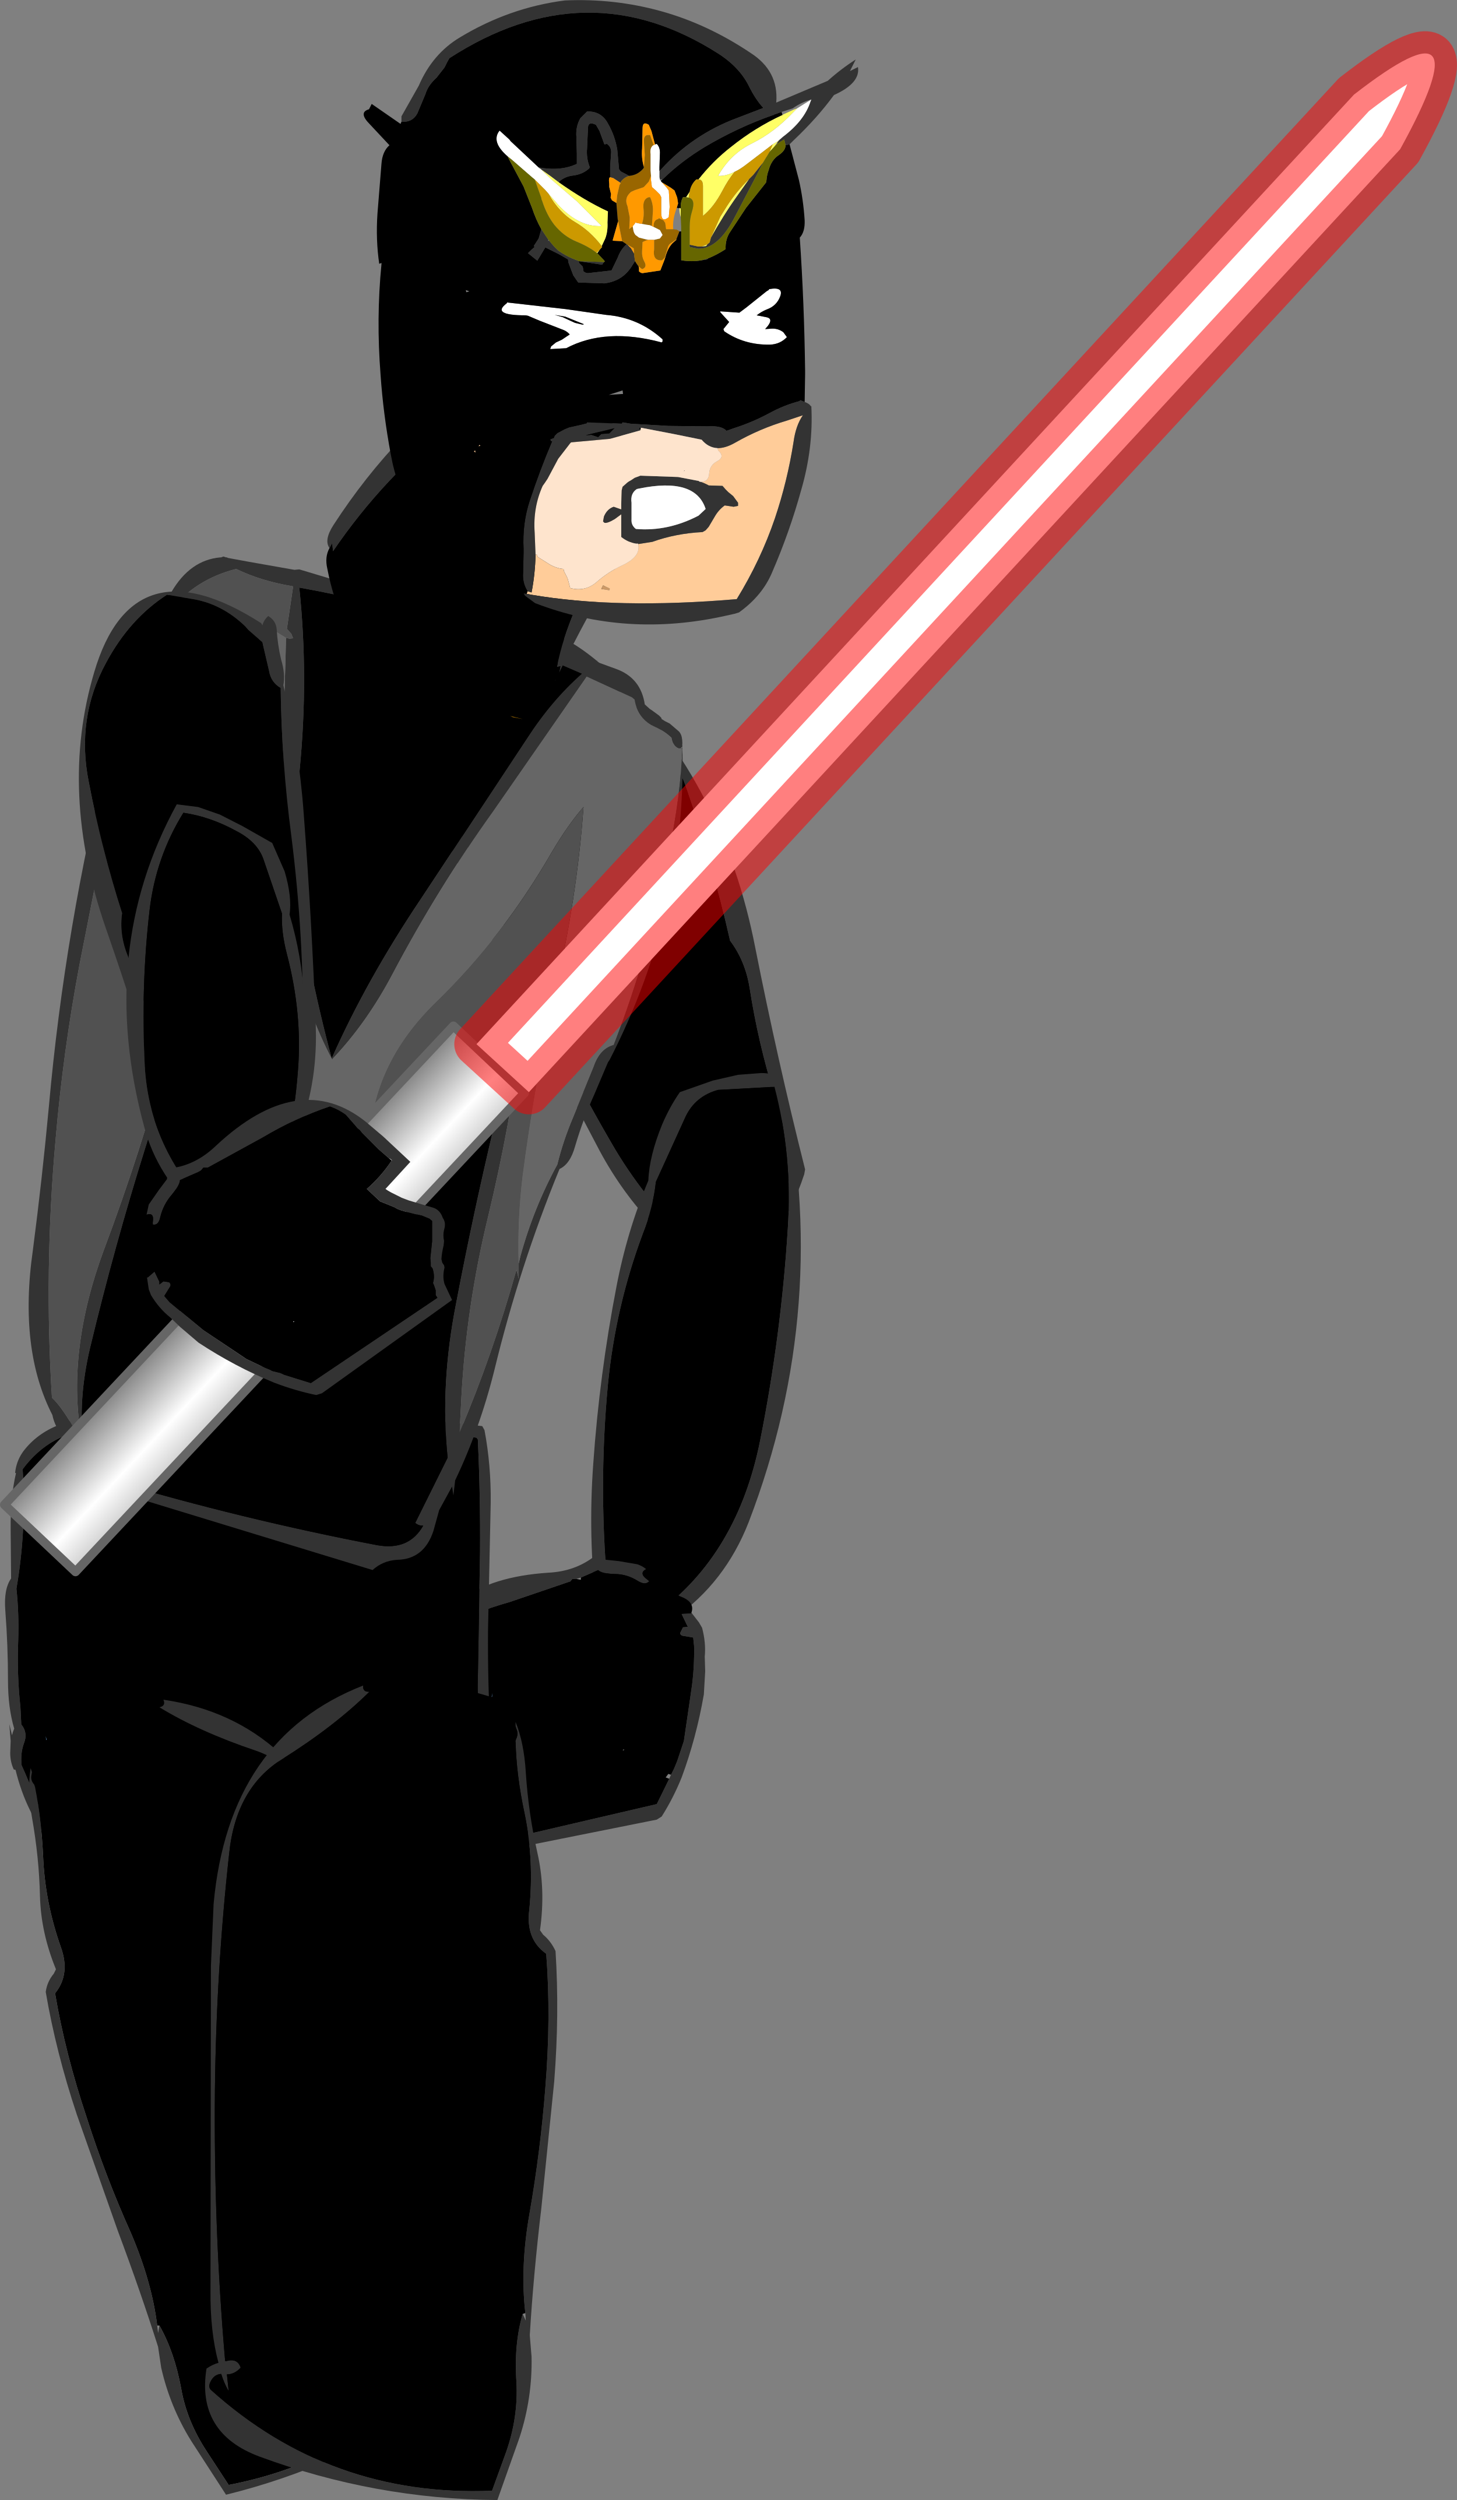 <?xml version="1.0" encoding="UTF-8" standalone="no"?>
<svg xmlns:xlink="http://www.w3.org/1999/xlink" height="281.45px" width="164.05px" xmlns="http://www.w3.org/2000/svg">
  <rect width="100%" height="100%" fill="#808080" stroke="none"/>
  <g transform="matrix(1.0, 0.0, 0.0, 1.0, 24.1, 34.2)">
    <path d="M22.55 45.45 L22.55 45.15 Q31.95 28.95 45.3 42.2 57.4 54.25 60.95 72.55 63.45 85.15 66.55 97.45 L66.45 98.0 Q63.85 106.0 57.45 110.15 48.1 104.45 43.1 94.75 36.45 82.15 30.35 69.6 26.4 61.45 24.1 53.5 23.15 52.35 22.6 50.45 22.1 48.5 21.1 46.6 20.6 45.6 21.25 44.65 L22.55 45.45 M23.7 47.75 L24.85 51.2 Q25.3 52.55 24.55 53.65 29.45 62.3 33.25 71.45 38.55 83.95 45.2 95.25 48.9 101.4 54.15 106.15 L57.35 108.65 Q62.65 104.9 65.25 97.15 64.35 93.05 63.1 89.1 61.25 83.15 60.3 77.0 59.8 73.95 58.1 71.7 56.2 63.25 53.25 54.7 50.4 46.6 43.2 41.75 37.5 37.85 31.55 36.95 L29.1 38.65 Q25.8 40.8 24.55 44.7 L24.5 45.25 23.65 47.45 23.7 47.75" fill="#333333" fill-rule="evenodd" stroke="none"/>
    <path d="M23.65 47.45 L24.5 45.25 24.55 44.7 Q25.8 40.8 29.1 38.65 L31.55 36.95 Q37.5 37.85 43.2 41.75 50.4 46.6 53.25 54.7 56.2 63.25 58.1 71.7 59.8 73.95 60.3 77.0 61.25 83.15 63.1 89.1 64.35 93.05 65.25 97.15 62.65 104.9 57.35 108.65 L54.15 106.15 Q48.9 101.4 45.2 95.25 38.55 83.95 33.25 71.45 29.45 62.3 24.55 53.65 25.3 52.55 24.85 51.2 L23.7 47.75 23.65 47.45" fill="#000000" fill-rule="evenodd" stroke="none"/>
    <path d="M52.45 88.75 L56.15 87.45 59.0 86.8 61.6 86.6 Q62.9 86.6 64.0 87.15 69.55 112.8 60.2 137.15 57.55 143.95 51.85 147.95 50.95 148.6 50.25 148.5 L50.05 148.6 49.7 148.7 49.3 148.75 48.35 148.65 47.0 148.45 Q46.3 148.6 45.75 147.95 L45.35 147.65 43.85 147.45 Q43.2 147.6 43.15 146.85 L43.05 146.9 Q42.1 138.7 42.7 130.55 43.4 120.55 45.3 110.7 46.5 104.4 48.9 98.7 49.0 95.95 50.45 92.4 51.3 90.4 52.45 88.75 M44.85 146.05 L45.15 146.05 45.55 146.2 46.9 147.05 47.6 147.25 48.8 147.5 49.15 147.5 49.55 147.45 49.9 147.4 Q58.95 140.75 61.5 127.9 63.85 116.1 64.6 104.15 65.15 96.0 63.1 88.15 L56.75 88.5 Q54.2 89.2 53.1 91.5 L49.75 98.85 Q49.45 101.7 48.25 104.75 45.2 112.95 44.35 121.65 43.2 133.75 44.45 146.05 L44.45 146.1 44.85 146.05" fill="#333333" fill-rule="evenodd" stroke="none"/>
    <path d="M44.45 146.05 Q43.2 133.75 44.35 121.65 45.2 112.95 48.25 104.75 49.45 101.7 49.75 98.85 L53.1 91.5 Q54.2 89.2 56.75 88.5 L63.1 88.15 Q65.15 96.0 64.6 104.15 63.85 116.1 61.5 127.9 58.95 140.75 49.9 147.4 L49.55 147.45 49.15 147.5 48.8 147.5 47.6 147.25 46.9 147.05 45.55 146.2 45.15 146.05 44.85 146.05 44.45 146.05" fill="#000000" fill-rule="evenodd" stroke="none"/>
    <path d="M41.3 143.4 L40.8 143.55 40.35 143.55 40.1 143.85 40.05 143.85 33.3 146.15 Q29.2 147.3 25.6 149.2 25.1 150.2 25.05 151.2 24.95 152.05 25.2 152.75 L25.25 153.1 25.25 153.5 25.3 153.9 25.35 155.0 25.35 155.4 25.35 156.5 25.3 158.1 25.2 158.5 25.25 158.5 29.5 158.6 Q29.75 159.65 29.5 160.65 L28.9 162.3 28.85 162.65 28.7 163.1 28.4 163.55 27.7 164.8 27.55 165.2 27.2 166.1 27.15 166.45 28.8 168.0 30.35 169.25 30.7 169.55 30.95 169.85 31.05 170.15 Q31.35 170.85 32.05 171.2 L32.25 171.5 32.55 172.1 Q32.7 172.35 32.95 172.45 L33.1 172.8 49.85 168.9 51.25 166.05 51.45 165.6 51.8 164.9 52.15 164.05 52.9 161.8 53.75 156.0 Q54.1 153.6 54.05 151.1 L53.95 150.15 52.75 149.95 Q52.45 149.85 52.5 149.6 L52.8 149.0 53.35 148.95 53.2 148.65 52.65 147.5 53.75 147.45 53.75 147.35 54.6 148.45 54.95 149.05 Q55.4 150.75 55.25 152.3 L55.3 153.95 55.15 156.55 Q54.3 161.45 52.65 165.9 51.7 168.25 50.4 170.3 L49.85 170.65 32.1 174.2 31.35 172.35 Q30.9 171.55 30.1 171.05 L29.9 170.8 29.8 170.5 29.6 170.2 28.3 169.3 27.9 169.0 Q27.5 168.5 26.95 168.15 26.2 167.8 26.0 167.1 25.6 166.25 25.95 165.5 L26.55 164.4 27.0 163.45 27.25 163.0 27.4 162.6 27.55 162.25 27.95 160.9 28.05 160.5 28.15 160.2 23.95 160.1 23.9 155.95 24.1 153.3 Q24.85 143.7 37.65 142.85 40.7 142.7 42.9 140.95 L44.15 141.4 45.6 141.55 47.65 141.9 Q48.25 142.1 48.65 142.45 47.8 142.9 48.75 143.6 L49.0 143.8 Q48.6 144.3 47.75 143.8 46.5 143.0 45.1 143.0 43.65 142.95 43.25 142.55 L41.3 143.4" fill="#333333" fill-rule="evenodd" stroke="none"/>
    <path d="M41.3 143.4 L43.25 142.55 Q43.65 142.95 45.1 143.0 46.5 143.0 47.75 143.8 48.6 144.3 49.0 143.8 L48.75 143.6 Q47.8 142.9 48.65 142.45 L48.8 142.4 49.05 142.35 Q50.25 143.1 51.0 144.3 51.65 145.2 52.7 145.6 54.15 146.2 53.75 147.35 L53.75 147.45 52.65 147.5 53.2 148.65 53.35 148.95 52.8 149.0 52.5 149.6 Q52.45 149.85 52.75 149.95 L53.95 150.15 54.05 151.1 Q54.1 153.6 53.75 156.0 L52.9 161.8 52.15 164.05 51.8 164.9 51.45 165.6 51.15 165.5 50.85 165.9 51.25 166.05 49.85 168.9 33.1 172.8 32.95 172.45 Q32.7 172.35 32.55 172.1 L32.25 171.5 32.05 171.2 Q31.35 170.85 31.05 170.15 L30.95 169.85 30.7 169.55 30.35 169.25 28.8 168.0 27.15 166.45 27.2 166.1 27.55 165.2 27.7 164.8 28.4 163.55 28.7 163.1 28.85 162.65 28.9 162.3 29.5 160.65 Q29.75 159.65 29.5 158.6 L25.25 158.5 25.3 158.1 25.35 156.5 25.35 155.4 25.35 155.0 25.3 153.9 25.25 153.5 25.25 153.1 25.2 152.75 Q24.95 152.05 25.05 151.2 25.1 150.2 25.6 149.2 29.2 147.3 33.3 146.15 L40.05 143.85 40.1 143.85 40.35 143.55 40.8 143.55 41.3 143.65 41.3 143.4 M46.0 162.85 L46.15 162.85 46.15 162.7 46.0 162.85" fill="#000000" fill-rule="evenodd" stroke="none"/>
    <path d="M-18.25 173.4 Q-21.15 169.95 -22.35 165.05 L-22.55 165.0 Q-22.95 164.15 -22.95 163.15 L-22.9 161.8 -23.05 159.9 -22.75 161.15 -22.65 160.8 -22.5 160.4 Q-23.2 158.05 -23.2 155.0 -23.2 151.05 -23.5 147.15 -23.7 144.7 -22.85 143.5 L-22.9 138.1 Q-22.95 134.4 -22.3 131.65 L-22.4 131.6 -22.35 131.25 Q-22.15 130.1 -21.45 129.15 -19.95 127.2 -17.55 126.25 -14.95 125.25 -12.4 124.35 L23.6 125.55 30.2 126.35 30.45 126.8 Q31.2 130.75 31.15 135.0 L30.85 149.25 Q30.8 155.4 31.15 161.4 31.35 161.05 31.85 161.0 32.35 162.5 32.25 164.4 L31.8 167.9 31.05 170.0 30.6 169.55 Q31.05 168.4 31.05 167.0 L30.3 167.15 30.55 166.5 Q31.2 164.85 30.95 162.9 L30.95 162.6 Q29.55 159.35 29.7 154.85 L29.95 140.6 Q30.0 134.15 29.7 127.85 L29.55 127.65 22.85 126.75 Q4.85 125.95 -13.2 126.7 -18.35 126.9 -21.55 131.2 -21.1 138.0 -22.25 144.65 -21.95 147.45 -22.05 150.5 -22.2 154.3 -21.8 158.0 L-21.7 160.0 -21.65 160.0 Q-20.95 160.9 -21.4 162.05 -21.75 163.0 -21.7 164.1 L-21.7 164.45 -21.3 165.35 -18.3 172.45 -18.4 172.55 -18.55 172.7 -18.25 173.4 M20.2 172.75 L20.55 173.25 Q8.95 177.3 -3.1 174.45 L-1.3 174.45 -1.05 174.4 -0.85 174.4 Q9.3 174.7 18.9 172.35 L20.2 172.75 M-17.7 173.9 L-17.65 174.1 -18.1 173.65 -17.7 173.9" fill="#333333" fill-rule="evenodd" stroke="none"/>
    <path d="M-18.25 173.4 L-18.55 172.7 -18.4 172.55 -18.3 172.45 -21.3 165.35 -21.7 164.45 -21.7 164.1 Q-21.75 163.0 -21.4 162.05 -20.95 160.9 -21.65 160.0 L-21.7 160.0 -21.8 158.0 Q-22.2 154.3 -22.05 150.5 -21.95 147.45 -22.25 144.65 -21.1 138.0 -21.55 131.2 -18.35 126.9 -13.2 126.7 4.85 125.95 22.85 126.75 L29.55 127.65 29.7 127.85 Q30.0 134.15 29.95 140.6 L29.7 154.85 Q29.55 159.35 30.95 162.6 L30.95 162.9 Q31.2 164.85 30.55 166.5 L30.3 167.15 31.05 167.0 Q31.05 168.4 30.6 169.55 30.0 170.95 28.7 172.0 27.5 173.0 25.9 172.95 L20.45 172.45 20.2 172.75 18.9 172.35 Q9.3 174.7 -0.85 174.4 L-0.85 174.25 -1.05 174.4 -1.3 174.45 -3.1 174.45 -9.4 174.25 -16.4 174.15 -17.7 173.9 -18.1 173.65 -18.25 173.4" fill="#000000" fill-rule="evenodd" stroke="none"/>
    <path d="M-5.7 157.15 Q-5.4 157.85 -6.15 158.0 -1.65 160.75 4.75 162.9 10.25 164.85 12.75 171.65 17.1 183.7 20.3 196.25 24.0 210.7 26.2 225.15 L26.15 225.2 Q24.9 225.1 24.85 226.25 25.65 226.8 26.4 226.55 L26.7 228.45 27.0 226.4 Q27.85 226.25 28.45 227.1 28.75 227.5 28.55 227.85 18.75 242.25 1.65 245.55 L-0.8 241.8 Q-3.05 238.4 -3.7 234.7 -4.45 230.6 -6.15 227.6 L-6.4 227.6 Q-7.0 222.7 -9.35 217.2 -12.2 210.85 -14.3 204.3 -16.75 197.0 -17.9 190.2 -16.15 188.05 -17.25 185.0 -19.05 179.9 -19.25 174.7 -19.45 170.55 -20.15 167.0 L-20.05 167.0 -20.2 166.85 -20.25 166.7 Q-20.7 166.2 -20.55 165.6 L-20.5 165.3 -20.4 164.7 -20.35 163.8 -20.1 163.2 -19.75 162.5 -19.6 162.1 -18.9 161.7 -18.85 161.65 -14.7 159.3 -14.1 159.05 -13.95 158.25 Q-13.8 157.45 -13.05 157.75 L-13.2 158.55 -9.85 156.8 Q-7.7 155.55 -5.9 156.75 L-5.7 157.15" fill="#000000" fill-rule="evenodd" stroke="none"/>
    <path d="M-6.15 227.6 Q-4.45 230.6 -3.7 234.7 -3.05 238.4 -0.8 241.8 L1.65 245.55 Q18.75 242.25 28.55 227.85 28.75 227.5 28.45 227.1 27.85 226.25 27.0 226.4 L26.7 228.45 26.4 226.55 Q25.65 226.8 24.85 226.25 24.9 225.1 26.15 225.2 L26.2 225.15 Q24.0 210.7 20.3 196.25 17.1 183.7 12.75 171.65 10.25 164.85 4.75 162.9 -1.65 160.75 -6.15 158.0 -5.4 157.85 -5.7 157.15 9.8 159.4 15.65 176.6 L17.55 182.95 26.0 217.25 Q27.05 221.65 27.05 225.1 L28.4 225.45 Q31.1 232.05 25.1 236.1 14.15 243.5 1.35 246.65 L-2.6 240.55 Q-4.95 236.75 -5.95 232.35 L-6.3 230.0 Q-8.25 223.85 -10.85 216.9 L-15.45 203.85 Q-17.8 196.8 -18.95 190.05 -18.8 188.9 -18.05 188.0 L-17.8 187.5 Q-19.5 183.35 -19.6 179.25 -19.7 174.9 -20.5 170.4 -21.05 167.25 -20.65 164.85 L-20.5 165.3 -20.55 165.6 Q-20.7 166.2 -20.25 166.7 L-20.2 166.85 -20.15 167.0 Q-19.45 170.55 -19.25 174.7 -19.05 179.9 -17.25 185.0 -16.15 188.05 -17.9 190.2 -16.75 197.0 -14.3 204.3 -12.2 210.85 -9.35 217.2 -7.0 222.7 -6.4 227.6 L-6.3 228.45 -6.15 227.6" fill="#333333" fill-rule="evenodd" stroke="none"/>
    <path d="M-18.85 161.65 L-18.9 161.7 -18.95 161.25 -18.85 161.65" fill="#6699cc" fill-rule="evenodd" stroke="none"/>
    <path d="M43.2 40.1 L43.05 40.3 45.25 41.1 Q48.05 42.1 48.5 45.1 L49.05 45.6 49.35 45.8 50.1 46.35 50.35 46.6 50.4 46.75 50.8 47.0 51.3 47.25 52.35 48.15 Q52.75 48.6 52.7 49.4 L52.75 49.55 52.7 48.95 Q53.45 67.75 44.55 85.1 L44.35 85.4 42.8 89.05 Q41.55 91.8 40.65 94.85 40.1 96.85 38.9 97.4 34.4 108.35 31.55 120.1 29.9 126.7 27.15 132.45 L26.95 134.15 26.8 133.15 25.35 135.8 24.7 138.15 Q23.65 141.35 20.6 141.4 19.0 141.5 17.85 142.55 L-12.45 133.3 Q-13.4 133.05 -14.3 132.45 -15.05 129.8 -16.95 127.6 -17.95 126.4 -18.2 125.1 -22.0 117.7 -20.4 106.55 -19.35 98.5 -18.6 90.4 -16.8 70.2 -11.8 50.15 -9.4 40.35 -4.8 32.45 -2.7 28.85 0.7 28.55 L0.8 28.55 1.05 28.45 1.35 28.55 1.5 28.55 1.5 28.6 3.95 29.05 5.65 29.35 9.05 29.95 9.6 29.9 30.45 36.15 Q36.8 38.05 43.0 40.3 L43.2 40.1 M52.55 50.05 L52.3 50.05 Q51.9 49.9 51.65 49.4 L51.55 49.1 51.5 48.85 Q50.7 48.1 49.7 47.65 47.7 46.75 47.35 44.55 L47.05 44.3 41.95 41.95 31.4 57.15 Q25.2 65.8 20.1 75.45 17.2 80.95 13.35 85.0 L13.35 85.2 13.3 85.0 13.15 85.15 13.25 85.0 Q7.9 74.8 7.8 61.3 7.7 50.65 8.05 39.85 L8.1 37.6 8.5 37.7 8.9 37.65 8.7 37.15 8.2 36.6 8.9 31.85 8.85 31.8 Q5.25 31.2 2.5 29.85 -6.75 32.15 -9.25 44.5 L-15.15 74.4 Q-17.0 84.2 -17.85 94.2 -19.15 108.85 -18.25 123.15 -17.05 124.25 -15.35 127.35 L-14.85 128.35 -15.0 127.3 Q-16.55 117.7 -12.4 106.5 -8.3 95.6 -5.15 84.05 -4.4 81.3 -3.3 79.05 -2.85 79.05 -2.7 78.3 L-2.6 77.55 -2.1 76.7 Q-1.8 72.55 0.15 70.05 L-0.05 73.95 0.05 73.8 -0.1 74.0 -0.55 82.5 -0.65 82.5 -0.75 82.55 Q-2.0 83.15 -0.75 84.35 L-0.85 85.35 Q-1.5 93.05 0.15 100.35 1.0 104.25 1.0 108.1 6.7 109.8 12.25 111.75 L12.25 110.95 Q13.1 109.95 12.7 108.15 L12.6 107.9 Q13.5 104.25 16.6 100.55 L17.1 100.7 17.45 99.55 17.65 99.3 27.45 87.9 Q30.65 84.25 34.65 82.2 33.35 92.45 30.85 102.8 28.4 112.9 27.85 123.1 L27.65 127.05 Q31.35 118.35 34.05 108.75 L34.3 109.75 34.3 108.05 34.5 107.2 Q36.0 101.75 38.65 96.9 39.3 94.25 40.4 91.65 L42.75 85.9 Q43.45 83.85 45.0 83.45 49.0 73.15 51.2 61.8 52.6 55.05 52.7 50.1 L52.7 50.05 52.7 49.85 52.55 50.05 M23.25 67.05 L35.25 48.9 Q38.0 44.65 41.4 41.65 26.25 34.95 9.6 31.95 10.65 42.0 9.65 52.35 8.6 63.55 10.7 74.05 11.9 79.95 13.25 84.95 17.15 76.15 23.25 67.05 M31.65 92.05 Q32.95 86.15 34.65 82.2 30.3 87.6 25.05 93.0 19.85 98.3 15.55 104.6 13.3 107.8 12.4 111.8 L13.3 112.1 13.45 112.5 13.3 112.55 Q7.1 110.9 1.0 108.85 L1.0 109.0 0.95 108.85 0.4 108.65 Q0.3 108.6 0.35 108.3 L0.5 108.15 0.7 108.1 Q-1.5 100.95 -2.0 92.15 L-2.15 79.1 Q-5.15 86.65 -7.75 95.05 -11.2 106.05 -13.95 117.5 -15.35 123.4 -14.7 128.6 -13.9 130.15 -13.35 131.75 L-11.65 132.45 Q3.2 136.85 18.35 139.75 21.95 140.4 23.55 137.55 23.1 137.6 22.65 137.25 L26.3 129.9 Q25.45 121.65 27.25 112.55 29.2 102.3 31.65 92.05 M-18.25 123.15 L-18.25 123.3 -18.25 123.15" fill="#333333" fill-rule="evenodd" stroke="none"/>
    <path d="M8.1 37.6 L8.05 39.85 Q7.7 50.65 7.8 61.3 7.9 74.8 13.25 85.0 L13.15 85.15 13.3 85.0 13.35 85.2 13.35 85.0 Q17.2 80.95 20.1 75.45 25.2 65.8 31.4 57.15 L41.95 41.95 47.05 44.3 47.35 44.55 Q47.7 46.75 49.7 47.65 50.7 48.1 51.5 48.85 L51.55 49.1 51.65 49.4 Q51.9 49.9 52.3 50.05 L52.55 50.05 52.7 50.1 Q52.6 55.05 51.2 61.8 49.0 73.15 45.0 83.45 43.45 83.85 42.75 85.9 L40.4 91.65 Q39.3 94.25 38.65 96.9 36.0 101.75 34.5 107.2 L34.3 108.05 Q34.15 103.15 34.75 98.15 36.1 87.8 38.4 77.45 40.85 67.05 41.6 56.65 39.85 58.65 38.05 61.7 32.55 71.25 25.05 78.55 17.8 85.55 17.5 94.5 17.05 94.5 16.85 95.3 L16.2 98.4 Q15.9 100.05 16.6 100.55 13.5 104.25 12.6 107.9 11.9 104.8 12.05 101.7 L12.4 95.8 11.7 96.1 10.95 96.85 10.25 97.65 Q9.1 95.25 7.4 93.0 6.4 91.65 6.2 89.8 5.9 89.5 5.45 89.35 4.45 88.85 4.5 87.9 4.7 85.7 4.45 83.55 4.1 80.0 4.3 76.5 L4.7 69.45 Q2.9 69.85 2.25 72.55 L0.5 79.1 Q-0.1 81.2 -0.2 82.7 L-0.55 82.5 -0.1 74.0 0.05 73.8 -0.05 73.95 0.15 70.05 Q-1.8 72.55 -2.1 76.7 L-2.6 77.55 -2.1 75.35 -1.8 74.0 -1.3 72.4 Q-0.95 71.5 -1.5 70.85 -2.55 71.15 -2.85 72.3 L-3.15 72.8 -4.3 74.0 -4.7 74.6 -5.25 75.15 -2.05 61.45 Q-0.35 53.6 2.1 46.25 3.7 41.0 5.8 35.9 L6.65 36.65 6.95 36.9 8.1 37.6 M17.45 99.55 L17.5 99.1 17.65 99.3 17.45 99.55 M12.25 110.95 L12.2 110.95 12.25 110.95" fill="#666666" fill-rule="evenodd" stroke="none"/>
    <path d="M52.7 50.1 L52.55 50.05 52.7 50.05 52.7 50.1 M23.25 67.05 Q17.15 76.15 13.25 84.95 11.9 79.95 10.7 74.05 8.6 63.55 9.65 52.35 10.65 42.0 9.6 31.95 26.25 34.95 41.4 41.65 38.0 44.65 35.25 48.9 L23.25 67.05 M31.65 92.05 Q29.2 102.3 27.25 112.55 25.45 121.65 26.3 129.9 L22.65 137.25 Q23.1 137.6 23.55 137.55 21.95 140.4 18.35 139.75 3.2 136.85 -11.65 132.45 L-13.35 131.75 Q-13.9 130.15 -14.7 128.6 -15.35 123.4 -13.95 117.5 -11.2 106.05 -7.75 95.05 -5.15 86.65 -2.15 79.1 L-2.0 92.15 Q-1.5 100.95 0.7 108.1 L0.5 108.15 0.35 108.3 Q0.3 108.6 0.4 108.65 L0.95 108.85 1.0 109.0 1.0 108.85 Q7.1 110.9 13.3 112.55 L13.45 112.5 13.3 112.1 12.4 111.8 Q13.3 107.8 15.55 104.6 19.85 98.3 25.05 93.0 30.3 87.6 34.65 82.2 32.95 86.15 31.65 92.05 M-15.35 127.35 L-15.0 127.3 -14.85 128.35 -15.35 127.35" fill="#000000" fill-rule="evenodd" stroke="none"/>
    <path d="M8.1 37.6 L6.95 36.9 6.65 36.65 5.8 35.9 Q3.7 41.0 2.1 46.25 -0.35 53.6 -2.05 61.45 L-5.25 75.15 -4.7 74.6 -4.3 74.0 -3.15 72.8 -2.85 72.3 Q-2.55 71.15 -1.5 70.85 -0.95 71.5 -1.3 72.4 L-1.8 74.0 -2.1 75.35 -2.6 77.55 -2.7 78.3 Q-2.85 79.05 -3.3 79.05 -4.4 81.3 -5.15 84.05 -8.3 95.6 -12.4 106.5 -16.55 117.7 -15.0 127.3 L-15.35 127.35 Q-17.05 124.25 -18.25 123.15 -19.15 108.85 -17.85 94.2 -17.0 84.2 -15.15 74.4 L-9.25 44.5 Q-6.75 32.15 2.5 29.85 5.25 31.2 8.85 31.8 L8.9 31.85 8.2 36.6 8.7 37.15 8.9 37.65 8.5 37.7 8.1 37.6 M-0.55 82.5 L-0.2 82.7 Q-0.1 81.2 0.5 79.1 L2.25 72.55 Q2.9 69.85 4.7 69.45 L4.3 76.5 Q4.1 80.0 4.45 83.55 4.7 85.7 4.5 87.9 4.45 88.85 5.45 89.35 5.9 89.5 6.2 89.8 6.4 91.65 7.4 93.0 9.1 95.25 10.25 97.65 L10.95 96.85 11.7 96.1 12.4 95.8 12.05 101.7 Q11.9 104.8 12.6 107.9 L12.7 108.15 Q13.1 109.95 12.25 110.95 L12.25 111.75 Q6.7 109.8 1.0 108.1 1.0 104.25 0.15 100.35 -1.5 93.05 -0.85 85.35 L-0.75 84.35 Q-2.0 83.15 -0.75 82.55 L-0.65 82.5 -0.55 82.5 M16.6 100.55 Q15.9 100.05 16.2 98.4 L16.85 95.3 Q17.05 94.5 17.5 94.5 17.8 85.55 25.05 78.55 32.55 71.25 38.05 61.7 39.85 58.65 41.6 56.65 40.85 67.05 38.4 77.45 36.1 87.8 34.75 98.15 34.15 103.15 34.3 108.05 L34.3 109.75 34.05 108.75 Q31.35 118.35 27.65 127.05 L27.85 123.1 Q28.4 112.9 30.85 102.8 33.35 92.45 34.65 82.2 30.65 84.25 27.45 87.9 L17.65 99.3 17.5 99.1 17.45 99.55 17.1 100.7 16.6 100.55 M12.25 110.95 L12.2 110.95 12.25 110.95" fill="#515151" fill-rule="evenodd" stroke="none"/>
    <path d="M38.85 41.55 L39.0 40.8 38.6 40.9 Q39.85 34.55 44.45 27.35 52.25 15.2 36.1 11.45 31.0 10.3 27.15 13.2 19.15 19.4 13.4 27.85 L13.3 26.95 13.0 27.5 Q12.35 26.6 13.45 24.9 16.95 19.5 21.25 15.0 27.45 8.4 37.25 9.0 L37.8 9.0 Q46.45 11.8 47.65 20.05 48.3 24.7 45.5 29.3 41.85 35.3 38.85 41.55 M38.4 42.4 L38.5 42.25 38.4 42.45 38.4 42.4" fill="#333333" fill-rule="evenodd" stroke="none"/>
    <path d="M13.0 27.5 L13.3 26.95 13.4 27.85 Q19.15 19.4 27.15 13.2 31.0 10.3 36.1 11.45 52.25 15.2 44.45 27.35 39.85 34.55 38.6 40.9 L39.0 40.8 38.85 41.55 38.5 42.25 38.4 42.4 Q37.4 43.7 35.3 44.1 33.05 44.4 31.7 46.8 30.9 48.25 29.5 49.0 15.45 43.75 12.75 29.8 12.45 28.5 13.0 27.5" fill="#000000" fill-rule="evenodd" stroke="none"/>
    <path d="M56.7 16.25 Q57.6 16.25 58.65 15.65 61.45 14.05 64.5 13.15 L66.3 12.55 Q65.5 13.7 65.25 15.55 64.55 20.0 63.15 24.15 61.55 28.85 58.85 33.25 45.3 34.4 35.7 32.75 L35.2 32.65 35.3 32.35 35.75 32.5 Q36.15 30.45 36.2 28.25 L36.35 28.25 36.45 28.5 37.8 29.35 Q38.6 29.8 39.35 29.85 L39.4 30.1 39.6 30.5 39.8 30.9 39.9 31.25 40.1 32.0 Q41.75 32.45 43.05 31.35 44.35 30.2 45.95 29.45 48.1 28.45 47.75 27.05 L49.35 26.8 Q52.0 25.85 55.0 25.7 L55.35 25.5 55.7 25.1 56.35 24.0 Q56.8 23.2 57.5 22.7 L57.85 22.75 58.5 22.85 59.0 22.75 59.0 22.4 58.45 21.65 57.9 21.2 57.6 20.9 57.25 20.5 55.7 20.45 Q55.25 20.2 54.8 20.05 55.7 20.05 55.75 19.1 55.8 18.2 56.6 17.75 57.6 17.25 56.75 16.5 L56.7 16.25 M43.6 32.1 L44.5 32.25 44.55 32.15 44.55 32.05 43.8 31.7 43.6 32.1 M30.0 16.0 L29.75 16.05 29.9 15.85 30.0 16.0 M29.4 16.45 L29.45 16.75 29.25 16.65 29.4 16.45" fill="#ffcc99" fill-rule="evenodd" stroke="none"/>
    <path d="M43.6 32.1 L43.8 31.7 44.55 32.05 44.55 32.15 44.5 32.25 43.6 32.1" fill="#cc9966" fill-rule="evenodd" stroke="none"/>
    <path d="M21.1 -20.5 L21.1 -21.1 23.05 -24.55 Q24.6 -28.15 27.7 -30.0 33.25 -33.35 39.5 -34.15 45.05 -34.4 50.3 -32.95 55.55 -31.5 60.4 -28.25 63.6 -26.2 63.3 -22.65 L69.1 -25.1 Q70.6 -26.45 72.25 -27.5 L71.6 -26.2 72.5 -26.65 Q72.8 -24.85 69.8 -23.5 67.9 -20.9 65.2 -18.35 L64.8 -17.95 64.35 -17.85 64.2 -18.5 63.45 -18.05 63.4 -18.15 63.65 -18.45 64.05 -18.8 Q66.45 -20.6 67.15 -22.75 L67.25 -23.0 Q66.15 -22.7 65.15 -22.0 L63.9 -21.6 63.05 -21.3 63.0 -21.25 62.95 -21.25 Q58.95 -19.85 55.25 -17.65 52.6 -16.05 50.5 -14.0 L50.2 -14.0 50.15 -14.25 50.15 -14.95 50.35 -15.15 Q53.9 -19.05 58.85 -20.9 L61.85 -22.05 Q61.0 -22.95 60.25 -24.45 59.2 -26.6 56.8 -28.15 41.95 -37.65 26.5 -27.65 L26.25 -27.2 25.95 -26.6 25.05 -25.45 Q24.1 -24.6 23.8 -23.6 L22.9 -21.45 Q22.35 -20.4 21.1 -20.5 M66.5 11.05 Q67.05 11.25 67.2 11.55 L67.25 11.5 Q67.5 16.2 66.1 21.0 64.8 25.7 62.85 30.2 61.75 32.85 59.1 34.75 L58.6 34.9 57.7 35.1 Q46.4 37.65 36.15 33.7 L35.0 32.85 34.85 32.6 35.2 32.65 35.7 32.75 Q45.3 34.4 58.85 33.25 61.55 28.85 63.15 24.15 64.55 20.0 65.25 15.55 65.5 13.7 66.3 12.55 L64.5 13.15 Q61.45 14.05 58.65 15.65 57.6 16.25 56.7 16.25 55.65 16.2 54.9 15.3 L51.7 14.65 48.05 13.95 47.85 13.95 48.0 14.25 44.6 15.2 40.2 15.6 40.1 15.7 38.75 17.45 37.55 19.7 37.25 20.15 37.0 20.5 Q35.9 22.95 36.1 25.75 L36.2 28.25 Q36.15 30.45 35.75 32.5 L35.3 32.35 Q34.7 31.45 34.8 30.25 L34.85 28.0 34.85 27.6 Q34.7 24.7 35.55 22.15 36.65 18.8 38.05 15.5 L38.1 15.5 37.9 15.45 37.85 15.25 38.25 15.1 38.35 14.85 38.65 14.55 39.5 14.1 40.0 13.9 41.35 13.6 41.95 13.45 42.0 13.35 45.9 13.5 45.95 13.45 46.0 13.35 46.9 13.5 51.2 13.75 55.6 13.8 Q57.15 13.7 57.7 14.3 L58.55 14.0 Q60.6 13.35 62.55 12.3 64.2 11.4 65.95 10.95 L66.0 10.85 66.5 11.05 M36.55 -15.35 Q39.05 -14.9 40.85 -15.75 L40.85 -16.9 40.8 -18.75 Q40.7 -19.95 41.25 -20.9 L42.0 -21.65 Q43.6 -21.7 44.35 -20.3 45.15 -18.9 45.4 -17.35 L45.6 -15.15 45.8 -14.9 46.75 -14.4 Q46.2 -14.25 45.8 -13.75 L45.8 -13.6 44.95 -14.15 44.6 -14.25 44.6 -15.4 44.7 -16.85 Q44.8 -17.6 44.25 -18.0 L43.95 -17.95 43.4 -19.45 43.0 -20.15 Q42.1 -20.6 42.1 -19.75 L42.0 -17.5 Q41.9 -16.4 42.3 -15.4 L42.25 -15.25 Q41.55 -14.6 40.5 -14.45 39.5 -14.35 38.85 -13.75 L38.85 -13.65 37.85 -14.4 36.65 -15.25 36.55 -15.35 M47.4 -4.8 L47.05 -4.25 Q46.0 -2.55 43.95 -2.3 L41.0 -2.4 40.45 -3.2 40.2 -3.85 39.9 -4.65 39.85 -5.0 38.8 -5.6 37.3 -6.35 36.4 -4.85 35.35 -5.7 35.7 -6.05 36.1 -6.4 36.0 -6.5 36.55 -7.35 36.85 -8.4 37.65 -7.2 37.6 -7.05 37.65 -7.1 37.75 -7.1 Q38.2 -6.5 38.75 -6.0 39.8 -5.25 41.0 -4.85 L41.15 -4.55 41.5 -4.2 41.55 -4.0 41.6 -3.65 Q41.85 -3.45 42.1 -3.45 L44.75 -3.75 45.45 -5.2 Q45.8 -6.15 46.45 -6.7 L46.55 -6.65 46.95 -6.25 47.3 -5.65 47.3 -5.5 47.4 -4.8 M41.05 -4.8 L43.9 -4.7 43.7 -4.4 41.05 -4.8 M60.25 -14.05 L60.7 -14.5 61.85 -15.95 61.0 -14.3 58.7 -9.9 Q56.8 -6.15 54.5 -6.2 L53.55 -6.4 53.55 -6.65 54.5 -6.45 54.9 -6.45 55.4 -6.5 55.55 -6.7 55.8 -6.9 55.95 -7.45 Q57.3 -9.9 58.9 -12.15 L60.25 -14.05 M55.6 -5.1 L55.55 -5.0 54.9 -4.9 55.25 -5.0 55.6 -5.1 M54.8 20.05 Q55.25 20.2 55.7 20.45 L57.25 20.5 57.6 20.9 57.9 21.2 58.45 21.65 59.0 22.4 59.0 22.75 58.5 22.85 57.85 22.75 57.5 22.7 Q56.8 23.2 56.35 24.0 L55.7 25.1 55.35 25.5 55.0 25.7 Q52.0 25.85 49.35 26.8 L47.75 27.05 47.75 27.0 47.5 27.0 Q46.6 26.85 45.85 26.25 L45.85 25.85 45.85 25.5 45.85 25.1 45.85 23.7 45.1 24.25 Q44.25 24.75 43.95 24.65 L43.8 24.5 43.9 23.95 Q44.25 23.1 45.0 22.85 L45.85 23.15 45.85 22.5 45.9 21.0 46.0 20.6 46.4 20.25 Q46.6 20.05 46.9 19.9 L47.35 19.6 47.6 19.5 48.0 19.35 52.25 19.5 54.6 19.95 54.6 20.0 54.8 20.05 M44.85 14.25 L45.1 14.0 41.85 14.8 42.5 14.75 43.25 15.0 43.6 14.65 44.5 14.6 44.85 14.25 M47.6 20.85 Q46.85 21.35 47.0 22.4 L47.0 24.25 Q46.95 24.95 47.5 25.35 51.1 25.65 54.55 23.85 L55.35 23.1 Q54.2 19.5 47.85 20.8 L47.6 20.85 M52.85 18.85 L53.0 18.75 52.7 18.35 53.0 18.75 53.0 18.8 52.85 18.85" fill="#333333" fill-rule="evenodd" stroke="none"/>
    <path d="M46.75 -14.4 L47.05 -14.45 Q47.8 -14.6 48.35 -15.25 L48.4 -15.4 48.5 -16.75 48.4 -18.25 Q48.35 -19.05 48.95 -19.0 L49.1 -19.0 49.5 -17.85 49.45 -17.85 Q49.05 -17.55 49.15 -16.85 L49.15 -15.0 49.2 -14.4 48.95 -13.75 48.4 -13.15 48.3 -13.1 47.4 -12.8 46.95 -12.6 46.75 -12.4 Q46.2 -11.8 46.55 -11.0 L46.8 -9.75 46.8 -9.4 46.75 -8.4 46.8 -8.45 47.05 -8.65 47.15 -8.65 47.2 -8.35 Q47.25 -8.0 47.45 -7.75 L47.85 -7.45 48.65 -7.25 48.9 -7.2 48.7 -7.15 48.35 -7.0 48.25 -6.95 48.2 -6.0 Q48.15 -5.35 48.4 -4.85 L48.45 -4.75 Q48.8 -4.1 48.2 -3.9 L47.8 -4.2 47.55 -4.55 47.4 -4.8 47.3 -5.5 47.3 -5.65 47.25 -6.25 46.55 -6.65 46.45 -6.7 46.0 -7.0 45.95 -7.05 45.5 -9.3 45.45 -9.5 45.3 -11.35 45.4 -12.25 45.65 -13.35 45.7 -13.45 45.8 -13.6 45.8 -13.75 Q46.2 -14.25 46.75 -14.4 M48.15 -9.0 L48.2 -9.05 Q48.45 -9.8 48.35 -10.75 48.25 -11.8 48.95 -12.0 L49.1 -12.0 Q49.5 -11.15 49.4 -10.2 L49.3 -8.75 49.05 -8.85 48.7 -8.9 48.15 -9.0 M49.5 -8.65 Q49.45 -9.45 50.05 -9.55 L50.05 -9.65 50.6 -9.4 50.8 -9.1 50.9 -8.4 51.45 -8.4 51.7 -8.4 52.1 -8.35 52.4 -8.15 52.05 -7.25 51.4 -6.8 Q51.15 -6.65 51.05 -6.2 L50.75 -5.2 50.45 -4.9 Q49.35 -4.8 49.55 -6.15 L49.55 -7.2 50.2 -7.35 50.5 -7.75 50.2 -8.3 49.5 -8.65 M34.75 46.75 L33.65 46.55 33.35 46.4 34.75 46.75" fill="#996600" fill-rule="evenodd" stroke="none"/>
    <path d="M50.15 -14.95 L50.15 -14.25 50.2 -14.0 50.2 -13.95 50.25 -13.9 50.3 -13.85 50.4 -13.7 50.95 -13.1 51.2 -12.75 51.25 -12.0 51.3 -10.9 51.2 -9.75 Q50.4 -9.1 50.35 -10.15 L50.35 -11.25 50.35 -12.0 50.2 -12.3 49.75 -12.75 49.35 -13.1 49.3 -13.15 49.2 -13.9 49.2 -14.4 49.15 -15.0 49.15 -16.85 Q49.05 -17.55 49.45 -17.85 L49.5 -17.85 49.65 -17.95 49.85 -18.0 Q50.25 -17.6 50.2 -16.85 L50.15 -15.4 50.15 -15.15 50.15 -14.95 M67.15 -22.75 Q66.45 -20.6 64.05 -18.8 L63.65 -18.45 63.4 -18.25 62.9 -17.95 59.95 -15.7 Q59.25 -15.15 58.6 -14.85 57.6 -14.35 56.75 -14.4 58.15 -16.9 60.65 -18.1 63.05 -19.3 65.15 -21.5 L65.65 -22.0 67.25 -23.0 67.15 -22.75 M33.4 -18.3 L36.55 -15.35 36.65 -15.25 36.75 -15.2 38.05 -13.95 40.85 -11.55 43.65 -8.75 Q40.85 -8.6 38.35 -11.6 L37.65 -12.4 37.3 -12.8 36.1 -14.0 35.85 -14.2 33.55 -16.2 33.05 -16.6 Q31.15 -18.25 32.15 -19.5 L33.25 -18.5 33.4 -18.3 M33.0 -0.15 L39.6 0.6 44.15 1.25 Q47.8 1.55 50.5 4.0 L50.5 4.25 50.4 4.35 Q44.1 2.65 39.65 5.0 L37.85 5.1 37.95 4.8 38.5 4.35 39.15 4.05 40.05 3.45 39.85 3.25 Q39.6 3.05 39.35 2.95 L36.65 1.9 35.35 1.35 35.1 1.3 Q31.15 1.3 32.95 -0.05 L33.0 -0.15 M47.15 -8.65 L47.15 -8.75 47.4 -9.05 47.4 -9.15 47.85 -9.05 48.15 -9.0 48.7 -8.9 49.05 -8.85 49.3 -8.75 49.5 -8.65 50.2 -8.3 50.5 -7.75 50.2 -7.35 49.55 -7.2 48.9 -7.2 48.65 -7.25 47.85 -7.45 47.45 -7.75 Q47.25 -8.0 47.2 -8.35 L47.15 -8.65 M63.75 -0.85 Q63.35 0.25 62.2 0.65 61.6 0.9 61.1 1.3 L62.15 1.5 Q63.0 1.65 62.35 2.5 L62.05 2.85 62.75 2.8 Q63.5 2.75 64.1 3.2 L64.5 3.75 Q63.75 4.55 62.6 4.6 59.7 4.65 57.45 3.1 L57.35 2.85 58.0 2.05 57.0 0.95 57.0 0.85 59.15 1.0 59.95 0.4 62.2 -1.4 62.45 -1.55 62.5 -1.65 Q64.15 -1.95 63.75 -0.85 M41.5 2.35 L41.65 2.3 39.55 1.45 38.35 1.25 39.25 1.5 40.1 1.9 40.65 2.15 41.5 2.35 M47.6 20.85 L47.85 20.8 Q54.2 19.5 55.35 23.1 L54.55 23.85 Q51.1 25.65 47.5 25.35 46.95 24.95 47.0 24.25 L47.0 22.4 Q46.85 21.35 47.6 20.85" fill="#ffffff" fill-rule="evenodd" stroke="none"/>
    <path d="M56.7 16.25 L56.75 16.5 Q57.6 17.25 56.6 17.75 55.8 18.2 55.75 19.1 55.7 20.05 54.8 20.05 L54.6 20.0 54.6 19.95 52.25 19.5 48.0 19.35 47.6 19.5 47.35 19.6 46.9 19.9 Q46.6 20.05 46.4 20.25 L46.0 20.6 45.9 21.0 45.85 22.5 45.85 23.15 45.0 22.85 Q44.25 23.1 43.9 23.95 L43.8 24.5 43.95 24.65 Q44.25 24.75 45.1 24.25 L45.85 23.7 45.85 25.1 45.85 25.5 45.85 25.85 45.85 26.25 Q46.6 26.85 47.5 27.0 L47.75 27.0 47.75 27.05 Q48.1 28.45 45.95 29.45 44.35 30.2 43.05 31.35 41.75 32.45 40.1 32.0 L39.9 31.25 39.8 30.9 39.6 30.5 39.4 30.1 39.35 29.85 Q38.6 29.8 37.8 29.35 L36.45 28.5 36.35 28.25 36.2 28.25 36.1 25.75 Q35.9 22.95 37.0 20.5 L37.25 20.15 37.55 19.7 38.75 17.45 40.1 15.7 40.2 15.6 44.6 15.2 48.0 14.25 48.05 13.95 51.7 14.65 54.9 15.3 Q55.65 16.2 56.7 16.25 M52.85 18.85 L53.0 18.8 53.0 18.75 52.7 18.35 53.0 18.75 52.85 18.85" fill="#fee4cd" fill-rule="evenodd" stroke="none"/>
    <path d="M64.8 -17.95 L65.85 -13.95 Q66.35 -11.75 66.5 -9.4 66.55 -8.1 65.95 -7.45 66.45 -0.15 66.55 7.5 L66.55 8.0 66.5 11.05 66.0 10.85 65.95 10.95 Q64.2 11.4 62.55 12.3 60.6 13.35 58.55 14.0 L57.7 14.3 Q57.15 13.7 55.6 13.8 L51.2 13.75 46.9 13.5 46.0 13.35 45.95 13.45 45.9 13.5 42.0 13.35 41.95 13.45 41.35 13.6 40.0 13.9 39.5 14.1 38.65 14.55 38.35 14.85 38.25 15.1 37.85 15.25 37.9 15.45 38.1 15.5 38.05 15.5 Q36.65 18.8 35.55 22.15 34.7 24.7 34.85 27.6 L34.85 28.0 34.8 30.25 Q34.7 31.45 35.3 32.35 L35.2 32.65 34.85 32.6 35.0 32.85 Q32.5 31.95 30.1 30.7 L28.85 30.0 29.0 31.1 Q27.0 30.9 27.05 28.8 21.25 24.45 19.9 16.95 19.05 12.4 18.75 8.0 18.25 1.65 18.85 -4.45 L18.85 -4.6 18.6 -4.5 Q18.2 -7.2 18.4 -10.15 L18.85 -15.75 Q18.95 -17.15 19.75 -17.85 L17.55 -20.2 Q16.2 -21.55 17.45 -21.9 L17.75 -22.5 21.0 -20.25 21.1 -20.5 Q22.35 -20.4 22.9 -21.45 L23.8 -23.6 Q24.1 -24.6 25.05 -25.45 L25.95 -26.6 26.25 -27.2 26.5 -27.65 Q41.95 -37.65 56.8 -28.15 59.2 -26.6 60.25 -24.45 61.0 -22.95 61.85 -22.05 L58.85 -20.9 Q53.9 -19.05 50.35 -15.15 L50.15 -14.95 50.15 -15.15 50.15 -15.4 50.2 -16.85 Q50.25 -17.6 49.85 -18.0 L49.65 -17.95 49.25 -19.45 48.95 -20.15 Q48.25 -20.6 48.25 -19.75 L48.2 -17.5 Q48.1 -16.4 48.4 -15.4 L48.35 -15.25 Q47.8 -14.6 47.05 -14.45 L46.75 -14.4 45.8 -14.9 45.6 -15.15 45.4 -17.35 Q45.15 -18.9 44.35 -20.3 43.6 -21.7 42.0 -21.65 L41.25 -20.9 Q40.7 -19.95 40.8 -18.75 L40.85 -16.9 40.85 -15.75 Q39.05 -14.9 36.55 -15.35 L33.4 -18.3 33.25 -18.5 32.15 -19.5 Q31.15 -18.25 33.05 -16.6 L33.25 -16.2 34.85 -13.2 35.8 -10.8 Q36.25 -9.45 36.85 -8.4 L36.55 -7.35 36.0 -6.5 36.1 -6.4 35.7 -6.05 35.35 -5.7 36.4 -4.85 37.3 -6.35 38.8 -5.6 39.85 -5.0 39.9 -4.65 40.2 -3.85 40.45 -3.2 41.0 -2.4 43.95 -2.3 Q46.0 -2.55 47.05 -4.25 L47.4 -4.8 47.55 -4.55 47.8 -4.2 47.85 -4.0 47.85 -3.65 Q48.05 -3.45 48.25 -3.45 L50.25 -3.75 50.7 -4.9 50.8 -5.2 Q51.05 -6.2 51.6 -6.8 L52.05 -7.2 52.05 -7.25 52.4 -8.15 52.6 -8.15 52.6 -6.75 52.6 -5.7 52.6 -5.35 52.6 -4.9 Q53.8 -4.7 54.9 -4.9 L55.55 -5.0 55.6 -5.1 Q56.6 -5.5 57.6 -6.15 57.55 -7.3 58.15 -8.15 L59.9 -10.8 62.15 -13.65 62.2 -13.9 Q62.25 -14.55 62.45 -15.05 62.75 -16.2 63.6 -16.75 L63.8 -16.9 Q64.35 -17.35 64.35 -17.85 L64.8 -17.95 M50.5 -14.0 Q52.6 -16.05 55.25 -17.65 58.95 -19.85 62.95 -21.25 L63.0 -21.25 63.05 -21.3 63.9 -21.6 64.0 -21.25 Q60.95 -19.85 58.2 -17.65 56.15 -16.05 54.55 -14.0 L54.3 -14.0 Q53.7 -13.45 53.55 -12.6 L53.15 -12.0 52.8 -12.0 Q52.5 -11.45 52.55 -10.7 L52.5 -10.75 52.45 -10.8 52.4 -10.75 52.1 -10.8 52.25 -11.3 52.15 -11.95 51.85 -12.75 51.45 -13.05 50.55 -13.6 50.4 -13.7 50.3 -13.85 50.5 -14.0 M43.4 -6.05 L43.7 -6.4 43.65 -6.5 44.05 -7.35 Q44.35 -8.15 44.3 -9.15 L44.35 -10.4 Q41.75 -11.6 38.85 -13.65 L38.85 -13.75 Q39.5 -14.35 40.5 -14.45 41.55 -14.6 42.25 -15.25 L42.3 -15.4 Q41.9 -16.4 42.0 -17.5 L42.1 -19.75 Q42.1 -20.6 43.0 -20.15 L43.4 -19.45 43.95 -17.95 44.25 -18.0 Q44.8 -17.6 44.7 -16.85 L44.6 -15.4 44.6 -14.25 Q44.4 -14.2 44.5 -13.5 L44.5 -13.15 44.7 -12.35 44.65 -11.95 44.8 -11.65 45.3 -11.35 45.45 -9.5 45.5 -9.3 44.9 -7.2 44.9 -7.1 45.95 -7.05 46.0 -7.0 46.45 -6.7 Q45.8 -6.15 45.45 -5.2 L44.75 -3.75 42.1 -3.45 Q41.85 -3.45 41.6 -3.65 L41.55 -4.0 41.5 -4.2 41.15 -4.55 41.0 -4.85 41.05 -4.8 43.7 -4.4 43.9 -4.7 44.0 -4.75 43.95 -4.85 43.15 -5.7 43.4 -6.05 M28.75 -1.4 L28.35 -1.55 28.4 -1.3 28.75 -1.4 M33.0 -0.15 L32.95 -0.05 Q31.15 1.3 35.1 1.3 L35.35 1.35 36.65 1.9 39.35 2.95 Q39.6 3.05 39.85 3.25 L40.05 3.45 39.15 4.05 38.5 4.35 37.95 4.8 37.85 5.1 39.65 5.0 Q44.1 2.65 50.4 4.35 L50.5 4.25 50.5 4.0 Q47.8 1.55 44.15 1.25 L39.6 0.6 33.0 -0.15 M63.75 -0.85 Q64.15 -1.95 62.5 -1.65 L62.45 -1.55 62.2 -1.4 59.95 0.4 59.15 1.0 57.0 0.85 57.0 0.95 58.0 2.05 57.35 2.85 57.45 3.1 Q59.7 4.65 62.6 4.6 63.75 4.55 64.5 3.75 L64.1 3.2 Q63.5 2.75 62.75 2.8 L62.05 2.85 62.35 2.5 Q63.0 1.65 62.15 1.5 L61.1 1.3 Q61.6 0.9 62.2 0.65 63.35 0.25 63.75 -0.85 M41.5 2.35 L40.65 2.15 40.1 1.9 39.25 1.5 38.35 1.25 39.55 1.45 41.65 2.3 41.5 2.35 M46.05 10.15 L46.0 9.75 44.45 10.25 46.05 10.15 M48.05 13.95 L48.0 14.25 47.85 13.95 48.05 13.95 M44.85 14.25 L44.5 14.6 43.6 14.65 43.25 15.0 42.5 14.75 41.85 14.8 45.1 14.0 44.85 14.25 M29.4 16.45 L29.25 16.65 29.45 16.75 29.4 16.45 M30.0 16.0 L29.9 15.85 29.75 16.05 30.0 16.0" fill="#000000" fill-rule="evenodd" stroke="none"/>
    <path d="M63.65 -18.45 L63.4 -18.15 63.05 -17.65 62.55 -17.1 62.9 -17.95 63.4 -18.25 63.65 -18.45 M43.05 -5.75 L43.4 -6.05 43.15 -5.7 Q43.05 -5.75 43.05 -5.75 M43.65 -6.5 Q42.35 -8.2 40.65 -9.2 38.85 -10.25 37.65 -12.4 L38.35 -11.6 Q40.85 -8.6 43.65 -8.75 L40.85 -11.55 38.05 -13.95 36.75 -15.2 36.65 -15.25 37.85 -14.4 38.85 -13.65 Q41.75 -11.6 44.35 -10.4 L44.3 -9.15 Q44.35 -8.15 44.05 -7.35 L43.65 -6.5 M52.4 -10.75 L52.45 -10.8 52.5 -10.75 52.55 -10.7 52.55 -10.5 52.55 -9.75 Q52.4 -10.2 52.4 -10.75 M53.15 -12.0 L53.55 -12.6 53.45 -12.1 53.45 -11.95 53.15 -12.0 M54.55 -14.0 Q56.15 -16.05 58.2 -17.65 60.95 -19.85 64.0 -21.25 L64.05 -21.25 64.05 -21.3 65.25 -21.85 65.65 -22.0 65.15 -21.5 Q63.05 -19.3 60.65 -18.1 58.15 -16.9 56.75 -14.4 57.6 -14.35 58.6 -14.85 57.85 -13.9 57.25 -12.75 56.25 -10.85 55.05 -9.9 L55.05 -11.0 55.05 -11.75 55.05 -12.5 55.05 -13.25 Q55.05 -14.0 54.55 -14.0 M55.95 -7.45 L57.0 -9.8 57.75 -11.0 Q58.85 -12.7 60.25 -14.05 L58.9 -12.15 Q57.3 -9.9 55.95 -7.45 M54.9 -6.45 L55.55 -6.7 55.4 -6.5 54.9 -6.45" fill="#ffff66" fill-rule="evenodd" stroke="none"/>
    <path d="M48.4 -15.4 Q48.1 -16.4 48.2 -17.5 L48.25 -19.75 Q48.25 -20.6 48.95 -20.15 L49.25 -19.45 49.65 -17.95 49.5 -17.85 49.1 -19.0 48.95 -19.0 Q48.35 -19.05 48.4 -18.25 L48.5 -16.75 48.4 -15.4 M44.6 -14.25 L44.95 -14.15 45.8 -13.6 45.7 -13.45 45.65 -13.35 45.4 -12.25 45.3 -11.35 44.8 -11.65 44.65 -11.95 44.7 -12.35 44.5 -13.15 44.5 -13.5 Q44.4 -14.2 44.6 -14.25 M49.2 -14.4 L49.2 -13.9 49.3 -13.15 49.35 -13.1 49.75 -12.75 50.2 -12.3 50.35 -12.0 50.35 -11.25 50.35 -10.15 Q50.4 -9.1 51.2 -9.75 L51.3 -10.9 51.25 -12.0 51.2 -12.75 50.95 -13.1 50.4 -13.7 50.55 -13.6 51.45 -13.05 51.85 -12.75 52.15 -11.95 52.25 -11.3 52.1 -10.8 Q51.6 -9.5 51.7 -8.4 L51.45 -8.4 50.9 -8.4 50.8 -9.1 50.6 -9.4 50.05 -9.65 50.05 -9.55 Q49.45 -9.45 49.5 -8.65 L49.3 -8.75 49.4 -10.2 Q49.5 -11.15 49.1 -12.0 L48.95 -12.0 Q48.25 -11.8 48.35 -10.75 48.45 -9.8 48.2 -9.05 L48.15 -9.0 47.85 -9.05 47.4 -9.15 47.4 -9.05 47.15 -8.75 47.15 -8.65 47.05 -8.65 46.8 -8.45 46.75 -8.4 46.8 -9.4 46.8 -9.75 46.55 -11.0 Q46.2 -11.8 46.75 -12.4 L46.95 -12.6 47.4 -12.8 48.3 -13.1 48.4 -13.15 48.95 -13.75 49.2 -14.4 M48.9 -7.2 L49.55 -7.2 49.55 -6.15 Q49.35 -4.8 50.45 -4.9 L50.75 -5.2 51.05 -6.2 Q51.15 -6.65 51.4 -6.8 L52.05 -7.25 52.05 -7.2 51.6 -6.8 Q51.05 -6.2 50.8 -5.2 L50.7 -4.9 50.25 -3.75 48.25 -3.45 Q48.05 -3.45 47.85 -3.65 L47.85 -4.0 47.8 -4.2 48.2 -3.9 Q48.8 -4.1 48.45 -4.75 L48.4 -4.85 Q48.15 -5.35 48.2 -6.0 L48.25 -6.95 48.35 -7.0 48.7 -7.15 48.9 -7.2 M46.55 -6.65 L47.25 -6.25 47.3 -5.65 46.95 -6.25 46.55 -6.65 M45.5 -9.3 L45.95 -7.05 44.9 -7.1 44.9 -7.2 45.5 -9.3" fill="#ff9900" fill-rule="evenodd" stroke="none"/>
    <path d="M36.1 -14.0 L37.3 -12.8 37.65 -12.4 Q38.85 -10.25 40.65 -9.2 42.35 -8.2 43.65 -6.5 L43.7 -6.4 43.4 -6.05 43.05 -5.75 Q42.15 -6.45 40.8 -7.0 39.35 -7.6 38.3 -8.9 37.45 -10.0 36.95 -11.55 L36.85 -11.8 36.85 -11.9 36.1 -14.0 M53.55 -12.6 Q53.7 -13.45 54.3 -14.0 L54.55 -14.0 Q55.05 -14.0 55.05 -13.25 L55.05 -12.5 55.05 -11.75 55.05 -11.0 55.05 -9.9 Q56.25 -10.85 57.25 -12.75 57.85 -13.9 58.6 -14.85 59.25 -15.15 59.95 -15.7 L62.9 -17.95 62.55 -17.1 62.25 -16.6 62.15 -16.45 61.85 -15.95 60.7 -14.5 60.25 -14.05 Q58.85 -12.7 57.75 -11.0 L57.0 -9.8 55.95 -7.45 55.8 -6.9 55.55 -6.7 54.9 -6.45 54.5 -6.45 53.55 -6.65 53.55 -6.75 53.55 -8.65 Q53.55 -9.55 53.8 -10.35 54.25 -11.75 53.45 -11.95 L53.45 -12.1 53.55 -12.6" fill="#cc9900" fill-rule="evenodd" stroke="none"/>
    <path d="M63.45 -18.05 L64.2 -18.5 64.35 -17.85 Q64.35 -17.35 63.8 -16.9 L63.6 -16.75 Q62.75 -16.2 62.45 -15.05 62.25 -14.55 62.2 -13.9 L62.15 -13.65 59.9 -10.8 58.15 -8.15 Q57.55 -7.3 57.6 -6.15 56.6 -5.5 55.6 -5.1 L55.25 -5.0 54.9 -4.9 Q53.8 -4.7 52.6 -4.9 L52.6 -5.35 52.6 -5.7 52.6 -6.75 52.6 -8.15 52.6 -8.65 52.55 -9.75 52.55 -10.5 52.55 -10.7 Q52.5 -11.45 52.8 -12.0 L53.15 -12.0 53.45 -11.95 Q54.25 -11.75 53.8 -10.35 53.55 -9.55 53.55 -8.65 L53.55 -6.75 53.55 -6.65 53.55 -6.4 54.5 -6.2 Q56.8 -6.15 58.7 -9.9 L61.0 -14.3 61.85 -15.95 62.15 -16.45 62.25 -16.6 62.55 -17.1 63.05 -17.65 63.45 -18.05 M33.25 -18.5 L33.4 -18.3 33.25 -18.5 M36.85 -8.4 Q36.25 -9.45 35.8 -10.8 L34.85 -13.2 33.25 -16.2 33.05 -16.6 33.55 -16.2 35.85 -14.2 36.1 -14.0 36.85 -11.9 36.85 -11.8 36.95 -11.55 Q37.45 -10.0 38.3 -8.9 39.35 -7.6 40.8 -7.0 42.15 -6.45 43.05 -5.75 43.05 -5.75 43.15 -5.7 L43.95 -4.85 44.0 -4.75 43.9 -4.7 41.05 -4.8 41.0 -4.85 Q39.8 -5.25 38.75 -6.0 38.2 -6.5 37.75 -7.1 L37.65 -7.2 36.85 -8.4" fill="#666600" fill-rule="evenodd" stroke="none"/>
    <path d="M34.95 88.85 L-15.6 142.75 -23.6 135.2 26.95 81.3 34.95 88.85" fill="url(#gradient0)" fill-rule="evenodd" stroke="none"/>
    <path d="M34.95 88.85 L-15.6 142.75 -23.6 135.2 26.95 81.3 34.95 88.85 Z" fill="none" stroke="#666666" stroke-linecap="round" stroke-linejoin="round" stroke-width="1.0"/>
    <path d="M5.5 38.35 L6.2 41.35 Q6.4 42.6 7.5 43.25 7.6 51.55 8.7 59.9 10.15 71.35 10.0 82.35 9.85 88.35 7.95 93.8 7.45 95.4 6.6 96.8 0.85 95.75 -4.55 90.7 L-6.5 83.75 Q-7.7 78.55 -9.7 73.45 -10.7 71.0 -10.35 68.6 -12.65 61.45 -14.1 53.85 -15.55 46.65 -12.15 40.4 -9.5 35.45 -5.3 32.75 L-2.65 33.2 Q0.8 33.7 3.5 36.3 L3.85 36.7 5.45 38.1 5.5 38.35 M5.45 36.2 L5.3 35.95 Q-9.15 26.7 -13.5 41.5 -17.5 54.95 -12.2 70.25 -8.5 80.85 -5.5 91.35 L-5.15 91.75 Q0.45 97.0 7.15 98.05 11.8 90.45 11.45 81.2 11.0 69.25 10.1 57.45 9.55 49.8 7.8 42.95 8.05 41.7 7.55 40.05 7.15 38.35 7.05 36.6 6.95 35.65 6.1 35.15 5.6 35.6 5.45 36.2" fill="#333333" fill-rule="evenodd" stroke="none"/>
    <path d="M5.45 38.1 L3.85 36.7 3.5 36.3 Q0.8 33.7 -2.65 33.2 L-5.3 32.75 Q-9.5 35.45 -12.15 40.4 -15.55 46.65 -14.1 53.85 -12.65 61.45 -10.35 68.6 -10.7 71.0 -9.7 73.45 -7.7 78.55 -6.5 83.75 L-4.55 90.7 Q0.85 95.75 6.6 96.8 7.45 95.4 7.95 93.8 9.85 88.35 10.0 82.35 10.15 71.35 8.7 59.9 7.6 51.55 7.5 43.25 6.4 42.6 6.2 41.35 L5.5 38.35 5.45 38.1" fill="#000000" fill-rule="evenodd" stroke="none"/>
    <path d="M6.55 60.7 L3.2 58.8 0.65 57.5 -1.8 56.65 -4.2 56.35 Q-13.25 72.85 -7.85 92.7 -6.4 98.25 -1.55 102.65 -0.75 103.35 -0.1 103.5 L0.05 103.65 0.4 103.8 0.75 103.95 1.65 104.1 2.95 104.4 4.25 104.35 4.6 104.25 6.15 104.55 Q6.75 104.85 6.9 104.4 L7.0 104.45 Q9.1 98.9 9.7 93.0 10.45 85.7 10.15 78.25 9.9 73.45 8.5 68.75 8.8 66.8 7.95 63.9 L6.55 60.7 M5.4 103.35 L5.05 103.2 4.7 103.2 3.3 103.4 2.6 103.35 1.4 103.2 1.1 103.1 0.75 102.95 0.4 102.85 Q-7.25 95.6 -7.8 85.8 -8.25 76.8 -7.25 68.2 -6.55 62.3 -3.45 57.3 -0.4 57.75 2.5 59.35 4.85 60.55 5.55 62.5 L7.65 68.65 Q7.55 70.7 8.2 73.2 9.95 79.9 9.45 86.25 8.8 95.1 5.8 103.45 L5.75 103.5 5.4 103.35" fill="#333333" fill-rule="evenodd" stroke="none"/>
    <path d="M5.8 103.45 Q8.8 95.1 9.45 86.25 9.95 79.9 8.2 73.2 7.55 70.7 7.65 68.65 L5.55 62.5 Q4.85 60.55 2.5 59.35 -0.4 57.75 -3.45 57.3 -6.55 62.3 -7.25 68.2 -8.25 76.8 -7.8 85.8 -7.25 95.6 0.4 102.85 L0.75 102.95 1.1 103.1 1.4 103.2 2.6 103.35 3.3 103.4 4.7 103.2 5.05 103.2 5.4 103.35 5.8 103.45" fill="#000000" fill-rule="evenodd" stroke="none"/>
    <path d="M-1.45 97.55 L-1.2 97.25 -0.75 97.25 -0.7 97.25 5.5 93.85 Q9.2 91.65 13.05 90.35 14.05 90.7 14.85 91.3 L15.9 92.5 16.15 92.8 16.4 93.0 16.7 93.35 17.45 94.1 17.75 94.4 18.55 95.2 19.7 96.2 Q19.9 96.25 20.05 96.45 L20.0 96.45 Q18.85 98.2 17.2 99.65 L18.7 101.05 20.3 101.7 20.65 101.9 21.05 102.05 21.55 102.2 22.95 102.55 23.4 102.65 24.25 103.0 24.55 103.25 24.55 105.55 24.35 107.45 24.4 107.95 24.4 108.35 24.6 108.6 Q24.85 109.35 24.7 110.05 24.6 110.25 24.75 110.45 L24.95 111.05 24.95 111.6 25.15 111.9 10.9 121.5 7.85 120.55 7.4 120.35 6.6 120.15 5.75 119.8 3.65 118.8 -1.2 115.55 -5.0 112.4 -5.6 111.7 -4.95 110.65 Q-4.8 110.4 -5.05 110.15 L-5.7 110.05 -6.15 110.4 -6.15 110.1 -6.7 108.95 -7.45 109.6 -7.55 109.6 -7.35 110.95 -7.1 111.6 Q-6.2 113.1 -4.95 114.1 L-3.8 115.2 -1.75 116.95 Q2.35 119.65 6.75 121.45 9.1 122.35 11.5 122.85 L12.15 122.65 26.8 112.15 25.95 110.35 Q25.7 109.5 25.95 108.5 L25.9 108.25 25.7 107.95 25.6 107.55 Q25.65 106.8 25.85 106.0 L25.9 105.5 Q25.75 104.85 25.9 104.25 26.15 103.45 25.75 102.9 25.45 102.0 24.65 101.75 L23.45 101.4 22.45 101.1 21.95 100.95 21.55 100.8 21.15 100.65 19.95 100.05 19.6 99.85 19.3 99.65 22.1 96.6 19.05 93.75 17.1 92.1 Q9.55 86.05 0.2 94.8 -2.05 96.95 -4.75 97.3 -5.3 98.15 -5.3 98.55 L-6.2 99.75 -7.35 101.4 -7.6 102.55 Q-6.7 102.25 -6.9 103.4 L-6.9 103.65 Q-6.25 103.8 -6.05 102.8 -5.7 101.4 -4.8 100.35 -3.85 99.2 -3.85 98.65 L-1.9 97.8 -1.45 97.55" fill="#333333" fill-rule="evenodd" stroke="none"/>
    <path d="M-1.45 97.55 L-1.75 98.0 -1.9 97.8 -3.85 98.65 Q-3.85 99.2 -4.8 100.35 -5.7 101.4 -6.05 102.8 -6.25 103.8 -6.9 103.65 L-6.9 103.4 Q-6.7 102.25 -7.6 102.55 L-7.8 102.6 -7.95 102.8 Q-8.2 104.1 -7.9 105.5 -7.65 106.65 -8.1 107.6 -8.6 109.1 -7.55 109.6 L-7.45 109.6 -6.7 108.95 -6.15 110.1 -6.15 110.4 -5.7 110.05 -5.05 110.15 Q-4.8 110.4 -4.95 110.65 L-5.6 111.7 -5.0 112.4 -1.2 115.55 3.65 118.8 5.75 119.8 6.6 120.15 7.4 120.35 7.5 120.1 7.95 120.15 7.85 120.55 10.9 121.5 25.15 111.9 24.95 111.6 24.95 111.05 24.75 110.45 Q24.6 110.25 24.7 110.05 24.85 109.35 24.6 108.6 L24.4 108.35 24.4 107.95 24.35 107.45 24.55 105.55 24.55 103.25 24.25 103.0 23.4 102.65 22.95 102.55 21.55 102.2 21.05 102.05 20.65 101.9 20.3 101.7 18.7 101.05 17.2 99.65 Q18.85 98.2 20.0 96.45 L19.7 96.2 18.55 95.2 17.75 94.4 17.45 94.1 16.7 93.35 16.4 93.0 16.15 92.8 15.9 92.5 14.85 91.3 Q14.05 90.7 13.05 90.35 9.2 91.65 5.5 93.85 L-0.7 97.25 -0.75 97.25 -1.2 97.25 -1.45 97.55 M8.9 114.55 L9.05 114.55 8.95 114.65 8.9 114.55" fill="#000000" fill-rule="evenodd" stroke="none"/>
    <path d="M33.95 160.15 L33.95 159.65 Q34.9 162.0 35.1 165.3 35.4 169.95 36.4 174.35 37.35 178.5 36.7 183.1 L37.05 183.6 Q37.95 184.35 38.45 185.45 38.9 192.55 38.3 200.15 L36.85 214.4 Q35.95 222.0 35.55 228.7 L35.75 231.1 Q35.85 235.75 34.4 240.2 L31.9 247.25 Q18.1 247.15 5.1 242.35 -2.0 239.7 -0.85 232.45 -0.2 232.0 0.5 231.8 -0.45 228.3 -0.4 223.6 L-0.35 187.1 -0.05 180.15 Q1.65 161.45 16.8 155.55 16.7 156.3 17.5 156.25 13.55 160.15 7.65 163.85 2.45 167.1 1.7 174.5 0.25 187.65 0.1 201.1 -0.05 216.55 1.25 231.6 L1.4 231.6 Q2.65 231.25 3.0 232.35 2.3 233.1 1.45 233.1 L1.65 235.0 Q1.15 234.15 0.8 233.05 -0.05 233.1 -0.45 234.05 -0.65 234.55 -0.35 234.85 13.1 246.95 31.3 246.2 L32.9 241.8 Q34.25 237.95 34.05 234.0 33.75 229.7 34.75 226.3 L35.1 227.05 35.05 226.2 Q34.45 221.1 35.5 215.1 36.75 207.95 37.3 200.85 37.95 192.9 37.4 185.75 35.05 184.1 35.5 180.75 36.05 175.15 34.95 169.9 34.05 165.7 33.95 161.9 L33.95 161.75 34.0 161.6 Q34.3 161.0 34.05 160.45 L33.95 160.15" fill="#333333" fill-rule="evenodd" stroke="none"/>
    <path d="M31.25 156.85 L31.35 156.4 31.3 156.85 31.25 156.85" fill="#6699cc" fill-rule="evenodd" stroke="none"/>
    <path d="M33.95 160.15 L34.05 160.45 Q34.3 161.0 34.0 161.6 L33.95 161.75 33.85 161.95 33.95 161.9 Q34.05 165.7 34.95 169.9 36.05 175.15 35.5 180.75 35.05 184.1 37.4 185.75 37.95 192.9 37.3 200.85 36.75 207.95 35.5 215.1 34.45 221.1 35.05 226.2 L34.75 226.3 Q33.75 229.7 34.05 234.0 34.25 237.95 32.9 241.8 L31.3 246.2 Q13.1 246.95 -0.35 234.85 -0.65 234.55 -0.45 234.05 -0.05 233.1 0.8 233.05 1.15 234.15 1.65 235.0 L1.45 233.1 Q2.3 233.1 3.0 232.35 2.65 231.25 1.4 231.6 L1.25 231.6 Q-0.05 216.55 0.1 201.1 0.25 187.65 1.7 174.5 2.45 167.1 7.65 163.85 13.55 160.15 17.5 156.25 16.7 156.3 16.8 155.55 L16.9 155.05 Q18.45 153.4 21.05 154.15 L24.8 155.1 24.45 154.35 Q25.1 153.85 25.5 154.6 L25.85 155.3 26.55 155.5 31.25 156.85 31.3 156.85 32.15 157.15 32.5 157.5 33.0 158.15 33.3 158.65 33.65 159.5 33.95 160.15" fill="#000000" fill-rule="evenodd" stroke="none"/>
    <path d="M133.55 -17.4 L35.45 88.75 29.55 83.35 128.35 -23.55 Q143.4 -35.25 133.55 -17.4" fill="#ffffff" fill-rule="evenodd" stroke="none"/>
    <path d="M133.55 -17.4 L35.45 88.75 29.55 83.35 128.35 -23.55 Q143.4 -35.25 133.55 -17.4 Z" fill="none" stroke="#ff0000" stroke-linecap="round" stroke-linejoin="round" stroke-opacity="0.502" stroke-width="5.0"/>
  </g>
  <defs>
    <linearGradient gradientTransform="matrix(0.005, 0.005, -0.031, 0.033, 5.7, 112.05)" gradientUnits="userSpaceOnUse" id="gradient0" spreadMethod="pad" x1="-819.2" x2="819.2">
      <stop offset="0.0" stop-color="#7d7d7d"/>
      <stop offset="0.651" stop-color="#ffffff"/>
      <stop offset="1.0" stop-color="#cccccc"/>
    </linearGradient>
  </defs>
</svg>
